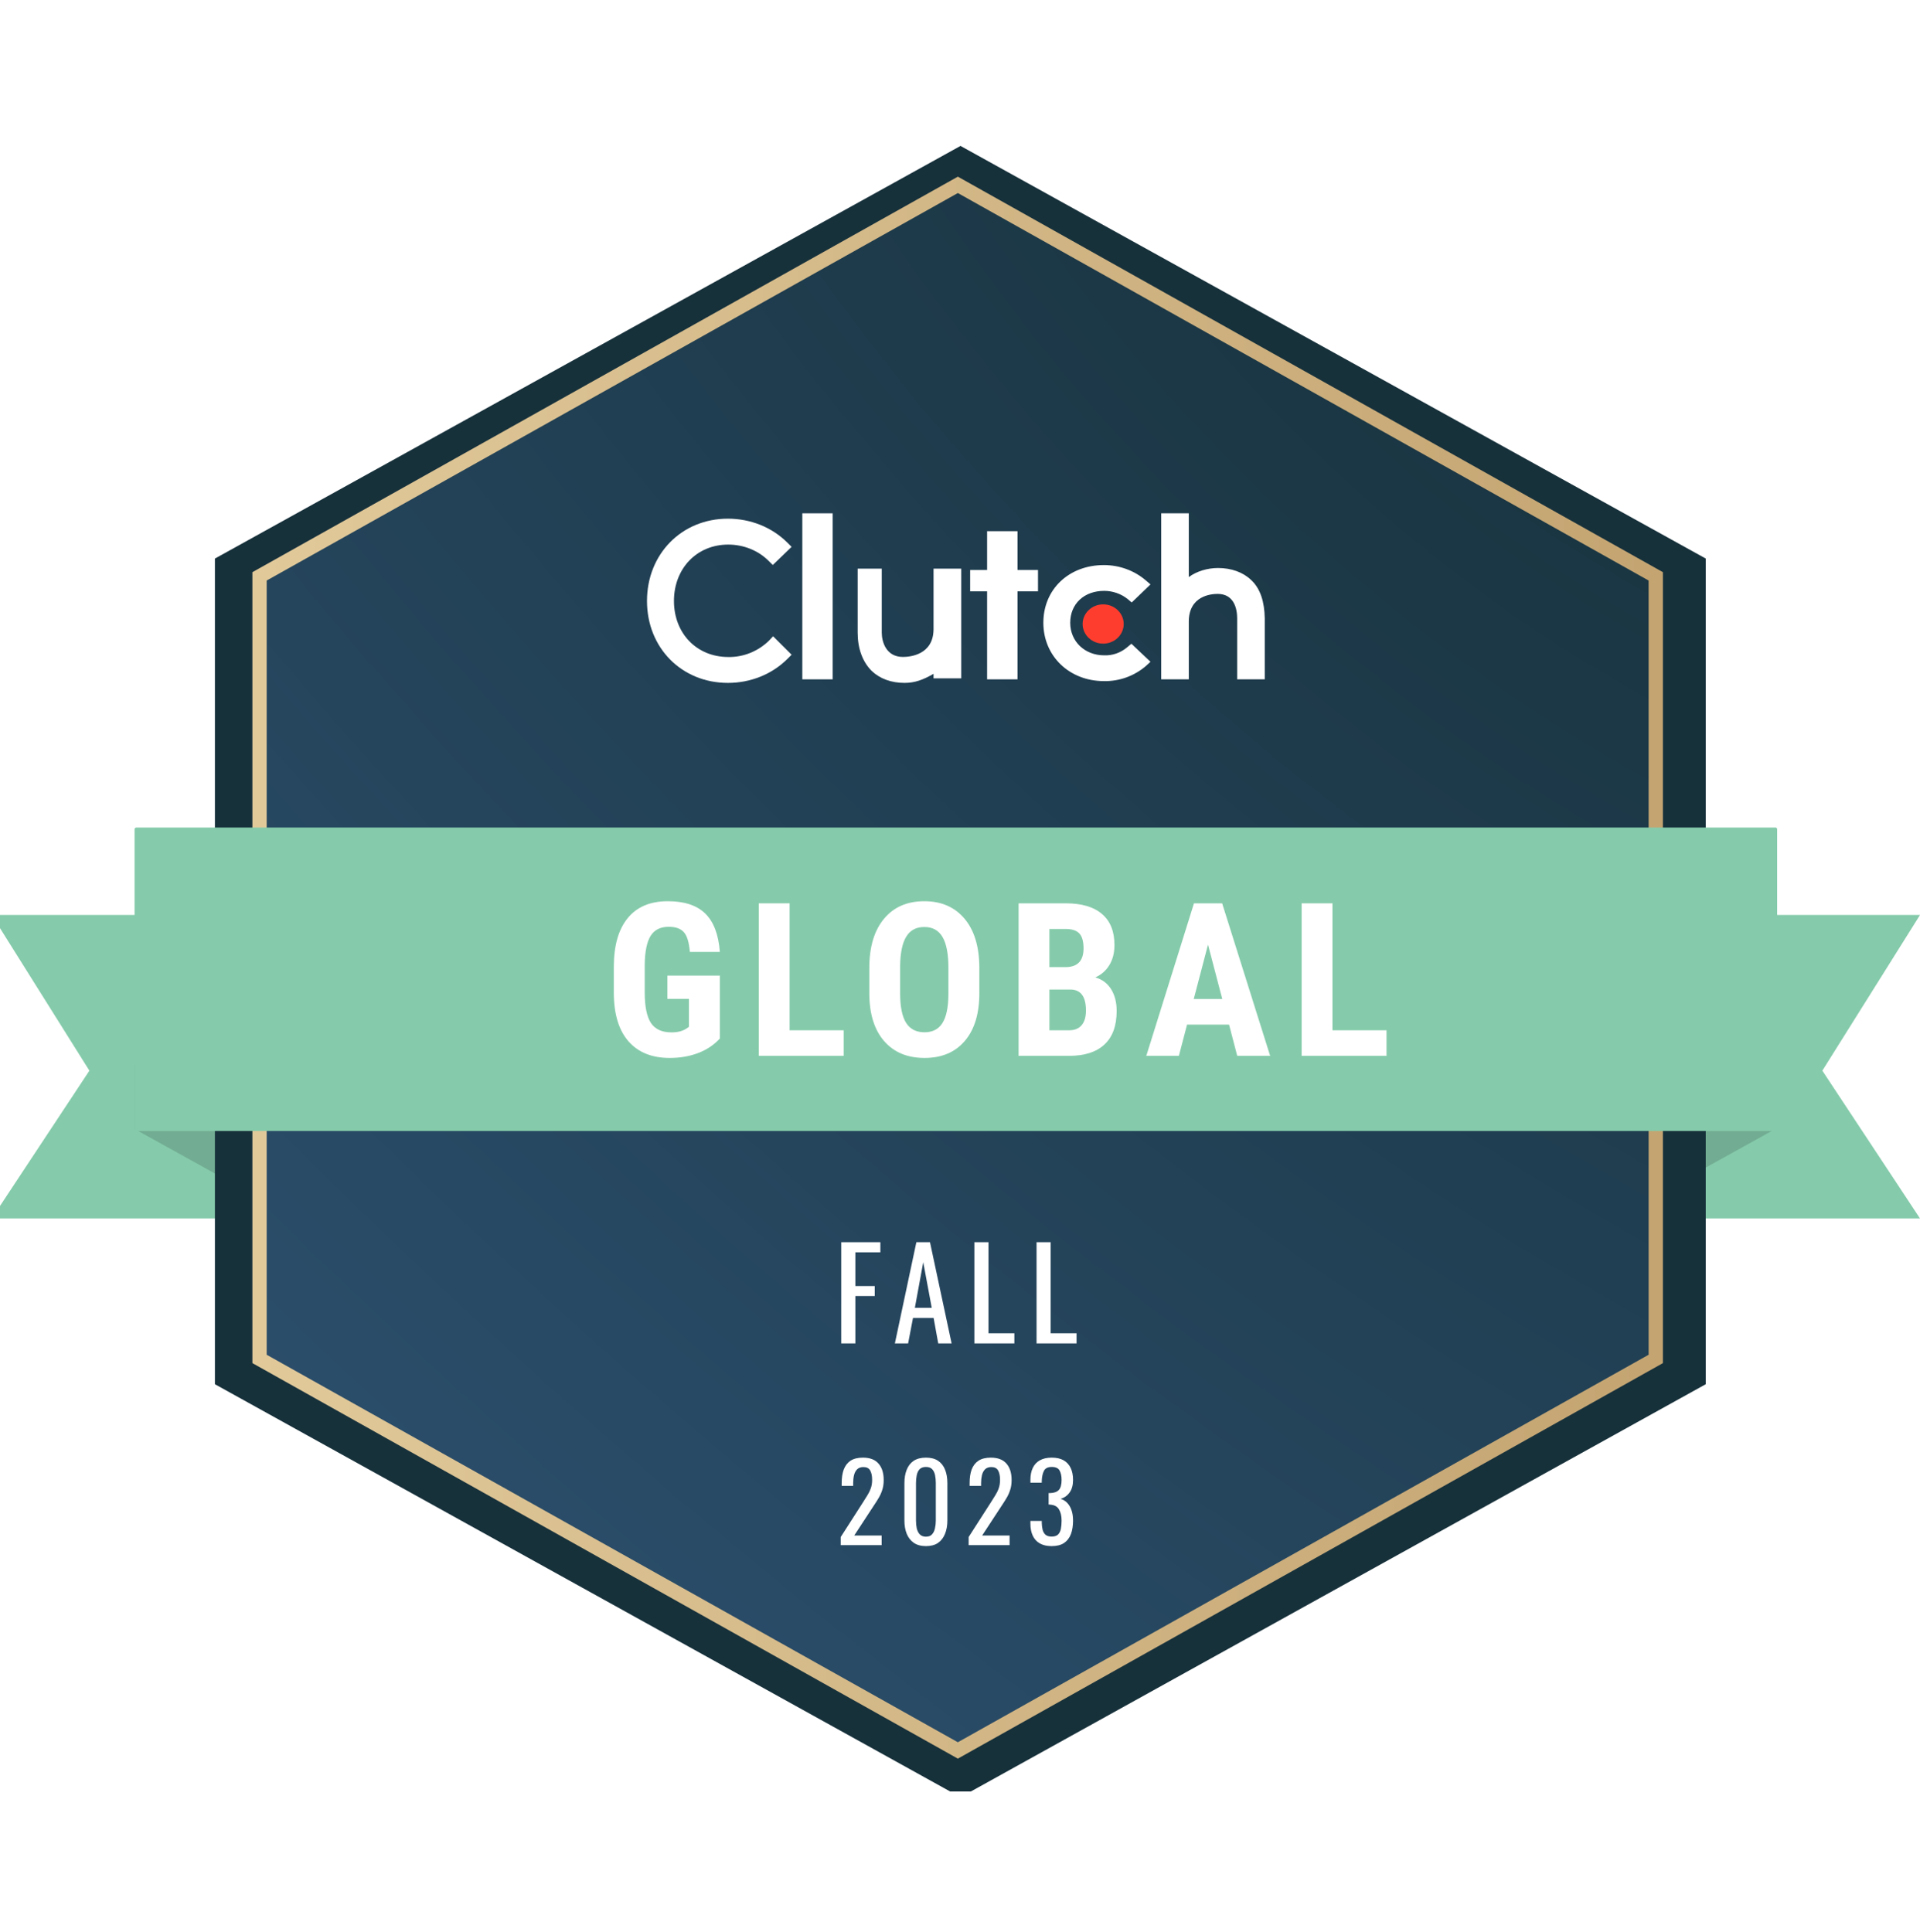 <svg width="160" height="161" viewBox="0 0 160 161" fill="none" xmlns="http://www.w3.org/2000/svg">
<g clip-path="url(#clip0_140_20289)">
<g clip-path="url(#clip1_140_20289)">
<path fill-rule="evenodd" clip-rule="evenodd" d="M22.373 101.553H-0.689L7.448 89.235L-0.689 76.26H22.373V101.553Z" fill="#85CBAB"/>
<path fill-rule="evenodd" clip-rule="evenodd" d="M136.938 101.553H160L151.863 89.235L160 76.26H136.938V101.553Z" fill="#85CBAB"/>
<path d="M11.214 94.098L26.539 102.595L21.101 88.758H11.214V94.098Z" fill="#72AD93"/>
<path d="M147.949 94.098L132.624 102.595L138.061 88.758H147.949V94.098Z" fill="#72AD93"/>
<g filter="url(#filter0_i_140_20289)">
<path d="M142.146 46.078V114.892L80.042 149.314L17.909 114.892V46.078L80.042 11.686L142.146 46.078Z" fill="#17313B"/>
</g>
<g filter="url(#filter1_i_140_20289)">
<path d="M137.98 48.036V113.262L79.821 145.892L21.629 113.262V48.036L79.821 15.406L137.98 48.036Z" fill="url(#paint0_radial_140_20289)"/>
<path d="M137.98 48.036V113.262L79.821 145.892L21.629 113.262V48.036L79.821 15.406L137.98 48.036Z" fill="url(#paint1_radial_140_20289)"/>
</g>
<path d="M137.98 48.036V113.262L79.821 145.892L21.629 113.262V48.036L79.821 15.406L137.98 48.036Z" stroke="url(#paint2_linear_140_20289)" stroke-width="1.19" stroke-miterlimit="10"/>
<path fill-rule="evenodd" clip-rule="evenodd" d="M11.214 94.114C11.214 94.196 11.28 94.263 11.363 94.263H147.948C148.031 94.263 148.097 94.196 148.097 94.114V69.118C148.097 69.036 148.031 68.969 147.948 68.969H11.363C11.28 68.969 11.214 69.036 11.214 69.118V94.114Z" fill="#85CBAB"/>
<path d="M69.389 42.783H66.86V56.62H69.389V42.783Z" fill="white"/>
<path d="M77.795 52.427C77.795 54.591 75.814 54.753 75.244 54.753C73.833 54.753 73.48 53.482 73.48 52.724V47.395H71.472V52.724C71.472 54.05 71.879 55.159 72.639 55.916C73.317 56.566 74.267 56.917 75.38 56.917C76.248 56.917 76.954 56.647 77.795 56.16V56.539H80.102V47.395H77.795V52.427Z" fill="white"/>
<path d="M84.793 44.271H82.259V47.506H80.846V49.286H82.259V56.62H84.793V49.286H86.5V47.506H84.793V44.271Z" fill="white"/>
<path d="M93.932 53.947C93.392 54.404 92.718 54.645 92.017 54.619C90.398 54.619 89.185 53.464 89.185 51.906C89.185 50.321 90.345 49.246 92.017 49.246C92.718 49.246 93.419 49.488 93.959 49.918L94.309 50.213L95.874 48.709L95.469 48.36C94.525 47.554 93.284 47.097 91.99 47.097C89.077 47.097 86.946 49.112 86.946 51.906C86.946 54.699 89.131 56.767 91.99 56.767C93.284 56.794 94.525 56.338 95.496 55.505L95.874 55.156L94.282 53.652L93.932 53.947Z" fill="white"/>
<path d="M104.26 48.339C103.583 47.692 102.609 47.341 101.5 47.341C100.635 47.341 99.715 47.611 99.066 48.096V42.783H96.766V56.62H99.066V51.819C99.066 49.661 100.905 49.499 101.473 49.499C102.853 49.499 103.096 50.767 103.096 51.522V56.62H105.396V51.522C105.369 50.173 105.044 49.068 104.26 48.339Z" fill="white"/>
<path d="M91.931 53.644C92.876 53.644 93.642 52.911 93.642 52.008C93.642 51.104 92.876 50.371 91.931 50.371C90.986 50.371 90.22 51.104 90.22 52.008C90.22 52.911 90.986 53.644 91.931 53.644Z" fill="#FF3D2E"/>
<path d="M64.071 53.407C63.178 54.272 61.959 54.785 60.686 54.758C58.059 54.758 56.163 52.787 56.163 50.087C56.163 47.387 58.059 45.389 60.686 45.389C61.959 45.389 63.178 45.875 64.044 46.739L64.397 47.09L65.967 45.578L65.615 45.227C64.315 43.931 62.528 43.229 60.659 43.229C56.813 43.229 53.916 46.172 53.916 50.087C53.916 54.002 56.813 56.917 60.659 56.917C62.528 56.917 64.315 56.215 65.615 54.919L65.967 54.569L64.424 53.03L64.071 53.407Z" fill="white"/>
<path d="M70.104 111.968V103.532H73.364V104.376H71.281V107.188H72.895V108.021H71.281V111.968H70.104ZM74.573 111.968L76.364 103.532H77.499L79.301 111.968H78.186L77.801 109.844H76.083L75.677 111.968H74.573ZM76.239 109H77.645L76.937 105.199L76.239 109ZM81.198 111.968V103.532H82.375V111.125H84.531V111.968H81.198ZM86.379 111.968V103.532H87.556V111.125H89.712V111.968H86.379Z" fill="white"/>
<path d="M70.061 128.781V128.103L71.9 125.237C72.037 125.023 72.162 124.823 72.275 124.639C72.394 124.454 72.489 124.261 72.561 124.059C72.638 123.85 72.677 123.612 72.677 123.345C72.677 123.011 72.623 122.749 72.516 122.559C72.409 122.368 72.221 122.273 71.954 122.273C71.727 122.273 71.552 122.336 71.427 122.461C71.302 122.586 71.216 122.749 71.168 122.952C71.12 123.154 71.097 123.371 71.097 123.603V123.844H70.141V123.594C70.141 123.16 70.198 122.788 70.311 122.479C70.43 122.163 70.618 121.919 70.873 121.747C71.135 121.574 71.481 121.488 71.909 121.488C72.492 121.488 72.927 121.654 73.212 121.988C73.498 122.315 73.641 122.77 73.641 123.353C73.641 123.663 73.602 123.934 73.525 124.166C73.453 124.398 73.358 124.615 73.239 124.818C73.12 125.02 72.989 125.228 72.846 125.442L71.186 127.978H73.471V128.781H70.061ZM77.163 128.862C76.752 128.862 76.413 128.769 76.145 128.585C75.883 128.4 75.687 128.147 75.556 127.826C75.431 127.505 75.368 127.139 75.368 126.728V123.612C75.368 123.19 75.431 122.821 75.556 122.505C75.681 122.184 75.874 121.934 76.136 121.755C76.404 121.577 76.746 121.488 77.163 121.488C77.579 121.488 77.919 121.577 78.181 121.755C78.442 121.934 78.636 122.184 78.761 122.505C78.886 122.821 78.948 123.19 78.948 123.612V126.728C78.948 127.145 78.883 127.514 78.752 127.835C78.627 128.156 78.433 128.409 78.172 128.594C77.91 128.772 77.574 128.862 77.163 128.862ZM77.163 128.076C77.389 128.076 77.559 128.01 77.672 127.88C77.791 127.749 77.871 127.582 77.913 127.38C77.96 127.171 77.984 126.957 77.984 126.737V123.603C77.984 123.371 77.963 123.154 77.922 122.952C77.88 122.743 77.8 122.577 77.681 122.452C77.568 122.327 77.395 122.264 77.163 122.264C76.931 122.264 76.755 122.327 76.636 122.452C76.517 122.577 76.437 122.743 76.395 122.952C76.353 123.154 76.333 123.371 76.333 123.603V126.737C76.333 126.957 76.353 127.171 76.395 127.38C76.443 127.582 76.526 127.749 76.645 127.88C76.77 128.01 76.943 128.076 77.163 128.076ZM80.721 128.781V128.103L82.56 125.237C82.697 125.023 82.822 124.823 82.935 124.639C83.054 124.454 83.15 124.261 83.221 124.059C83.298 123.85 83.337 123.612 83.337 123.345C83.337 123.011 83.283 122.749 83.176 122.559C83.069 122.368 82.882 122.273 82.614 122.273C82.388 122.273 82.212 122.336 82.087 122.461C81.962 122.586 81.876 122.749 81.828 122.952C81.781 123.154 81.757 123.371 81.757 123.603V123.844H80.802V123.594C80.802 123.16 80.858 122.788 80.971 122.479C81.09 122.163 81.278 121.919 81.534 121.747C81.796 121.574 82.141 121.488 82.569 121.488C83.152 121.488 83.587 121.654 83.873 121.988C84.158 122.315 84.301 122.77 84.301 123.353C84.301 123.663 84.262 123.934 84.185 124.166C84.114 124.398 84.018 124.615 83.899 124.818C83.78 125.02 83.649 125.228 83.507 125.442L81.846 127.978H84.132V128.781H80.721ZM87.636 128.862C87.243 128.862 86.916 128.787 86.654 128.638C86.392 128.49 86.196 128.275 86.065 127.996C85.934 127.716 85.868 127.386 85.868 127.005V126.764H86.814C86.814 126.787 86.814 126.814 86.814 126.844C86.814 126.868 86.814 126.895 86.814 126.924C86.82 127.139 86.844 127.332 86.886 127.505C86.933 127.677 87.014 127.814 87.127 127.915C87.246 128.016 87.416 128.067 87.636 128.067C87.868 128.067 88.043 128.013 88.162 127.906C88.282 127.793 88.362 127.636 88.404 127.433C88.445 127.231 88.466 126.999 88.466 126.737C88.466 126.356 88.395 126.046 88.252 125.808C88.115 125.564 87.871 125.431 87.52 125.407C87.502 125.401 87.478 125.398 87.448 125.398C87.424 125.398 87.404 125.398 87.386 125.398V124.443C87.404 124.443 87.424 124.443 87.448 124.443C87.472 124.443 87.493 124.443 87.511 124.443C87.85 124.431 88.094 124.341 88.243 124.175C88.392 124.008 88.466 123.731 88.466 123.345C88.466 123.017 88.409 122.755 88.296 122.559C88.189 122.363 87.972 122.264 87.645 122.264C87.317 122.264 87.1 122.374 86.993 122.595C86.886 122.809 86.826 123.086 86.814 123.425C86.814 123.449 86.814 123.475 86.814 123.505C86.814 123.529 86.814 123.553 86.814 123.577H85.868V123.336C85.868 122.949 85.934 122.618 86.065 122.345C86.196 122.071 86.392 121.86 86.654 121.711C86.922 121.562 87.252 121.488 87.645 121.488C88.043 121.488 88.374 121.562 88.636 121.711C88.897 121.86 89.094 122.074 89.225 122.354C89.356 122.627 89.421 122.958 89.421 123.345C89.421 123.779 89.326 124.127 89.136 124.389C88.951 124.651 88.701 124.829 88.386 124.925C88.606 124.99 88.79 125.103 88.939 125.264C89.094 125.425 89.213 125.63 89.296 125.88C89.38 126.124 89.421 126.41 89.421 126.737C89.421 127.165 89.362 127.54 89.243 127.862C89.124 128.177 88.933 128.424 88.671 128.603C88.409 128.775 88.064 128.862 87.636 128.862Z" fill="white"/>
<path d="M111.038 85.87H115.543V88H108.471V75.288H111.038V85.87Z" fill="white"/>
<path d="M102.422 85.398H98.921L98.24 88H95.525L99.497 75.288H101.846L105.845 88H103.103L102.422 85.398ZM99.48 83.259H101.855L100.667 78.728L99.48 83.259Z" fill="white"/>
<path d="M84.883 88V75.288H88.812C90.139 75.288 91.146 75.585 91.833 76.179C92.526 76.766 92.872 77.631 92.872 78.772C92.872 79.418 92.729 79.974 92.444 80.439C92.159 80.905 91.769 81.245 91.274 81.461C91.845 81.624 92.284 81.953 92.593 82.447C92.901 82.936 93.055 83.542 93.055 84.263C93.055 85.497 92.715 86.428 92.034 87.057C91.359 87.686 90.378 88 89.092 88H84.883ZM87.45 82.474V85.87H89.092C89.551 85.87 89.901 85.727 90.139 85.442C90.378 85.157 90.497 84.752 90.497 84.228C90.497 83.088 90.084 82.503 89.257 82.474H87.45ZM87.45 80.605H88.786C89.793 80.605 90.296 80.084 90.296 79.042C90.296 78.466 90.18 78.053 89.947 77.802C89.714 77.552 89.336 77.427 88.812 77.427H87.45V80.605Z" fill="white"/>
<path d="M81.611 82.788C81.611 84.493 81.206 85.817 80.397 86.76C79.594 87.703 78.476 88.175 77.044 88.175C75.618 88.175 74.498 87.709 73.683 86.778C72.868 85.841 72.455 84.531 72.443 82.849V80.675C72.443 78.929 72.848 77.567 73.657 76.589C74.466 75.605 75.589 75.113 77.027 75.113C78.441 75.113 79.556 75.597 80.371 76.563C81.186 77.523 81.599 78.874 81.611 80.614V82.788ZM79.035 80.657C79.035 79.511 78.872 78.658 78.546 78.099C78.22 77.541 77.714 77.261 77.027 77.261C76.346 77.261 75.843 77.532 75.517 78.073C75.191 78.609 75.022 79.426 75.01 80.526V82.788C75.01 83.9 75.176 84.72 75.508 85.25C75.84 85.774 76.352 86.036 77.044 86.036C77.714 86.036 78.212 85.779 78.537 85.267C78.863 84.749 79.029 83.949 79.035 82.866V80.657Z" fill="white"/>
<path d="M65.801 85.87H70.306V88H63.234V75.288H65.801V85.87Z" fill="white"/>
<path d="M59.987 86.559C59.493 87.095 58.884 87.499 58.163 87.773C57.447 88.041 56.661 88.175 55.805 88.175C54.344 88.175 53.209 87.724 52.4 86.821C51.591 85.913 51.175 84.595 51.152 82.866V80.579C51.152 78.827 51.533 77.48 52.296 76.537C53.064 75.588 54.181 75.113 55.648 75.113C57.028 75.113 58.067 75.454 58.765 76.135C59.469 76.816 59.877 77.884 59.987 79.339H57.49C57.421 78.53 57.252 77.98 56.984 77.689C56.716 77.392 56.297 77.244 55.727 77.244C55.034 77.244 54.531 77.497 54.216 78.003C53.902 78.51 53.739 79.316 53.727 80.422V82.727C53.727 83.885 53.899 84.729 54.243 85.259C54.592 85.782 55.162 86.044 55.954 86.044C56.46 86.044 56.87 85.942 57.185 85.739L57.412 85.582V83.251H55.613V81.312H59.987V86.559Z" fill="white"/>
</g>
</g>
<defs>
<filter id="filter0_i_140_20289" x="17.909" y="11.686" width="124.236" height="138.103" filterUnits="userSpaceOnUse" color-interpolation-filters="sRGB">
<feFlood flood-opacity="0" result="BackgroundImageFix"/>
<feBlend mode="normal" in="SourceGraphic" in2="BackgroundImageFix" result="shape"/>
<feColorMatrix in="SourceAlpha" type="matrix" values="0 0 0 0 0 0 0 0 0 0 0 0 0 0 0 0 0 0 127 0" result="hardAlpha"/>
<feOffset dy="0.476"/>
<feGaussianBlur stdDeviation="0.238"/>
<feComposite in2="hardAlpha" operator="arithmetic" k2="-1" k3="1"/>
<feColorMatrix type="matrix" values="0 0 0 0 0 0 0 0 0 0 0 0 0 0 0 0 0 0 0.1 0"/>
<feBlend mode="normal" in2="shape" result="effect1_innerShadow_140_20289"/>
</filter>
<filter id="filter1_i_140_20289" x="21.629" y="15.406" width="116.351" height="130.962" filterUnits="userSpaceOnUse" color-interpolation-filters="sRGB">
<feFlood flood-opacity="0" result="BackgroundImageFix"/>
<feBlend mode="normal" in="SourceGraphic" in2="BackgroundImageFix" result="shape"/>
<feColorMatrix in="SourceAlpha" type="matrix" values="0 0 0 0 0 0 0 0 0 0 0 0 0 0 0 0 0 0 127 0" result="hardAlpha"/>
<feOffset dy="0.476"/>
<feGaussianBlur stdDeviation="0.238"/>
<feComposite in2="hardAlpha" operator="arithmetic" k2="-1" k3="1"/>
<feColorMatrix type="matrix" values="0 0 0 0 0 0 0 0 0 0 0 0 0 0 0 0 0 0 0.07 0"/>
<feBlend mode="normal" in2="shape" result="effect1_innerShadow_140_20289"/>
</filter>
<radialGradient id="paint0_radial_140_20289" cx="0" cy="0" r="1" gradientUnits="userSpaceOnUse" gradientTransform="translate(135.448 15.406) rotate(131.097) scale(173.152 348.084)">
<stop stop-color="#17313B"/>
<stop offset="1" stop-color="#2E5272"/>
</radialGradient>
<radialGradient id="paint1_radial_140_20289" cx="0" cy="0" r="1" gradientUnits="userSpaceOnUse" gradientTransform="translate(135.448 15.406) rotate(131.097) scale(173.152 348.084)">
<stop stop-color="#17313B"/>
<stop offset="1" stop-color="#2E5272"/>
</radialGradient>
<linearGradient id="paint2_linear_140_20289" x1="21.25" y1="68" x2="137.5" y2="68.625" gradientUnits="userSpaceOnUse">
<stop stop-color="#E1C99A"/>
<stop offset="1" stop-color="#C4A572"/>
</linearGradient>
<clipPath id="clip0_140_20289">
<rect width="160" height="160" fill="white" transform="translate(0 0.5)"/>
</clipPath>
<clipPath id="clip1_140_20289">
<rect width="160.689" height="137.627" fill="white" transform="translate(-0.689 11.686)"/>
</clipPath>
</defs>
</svg>
